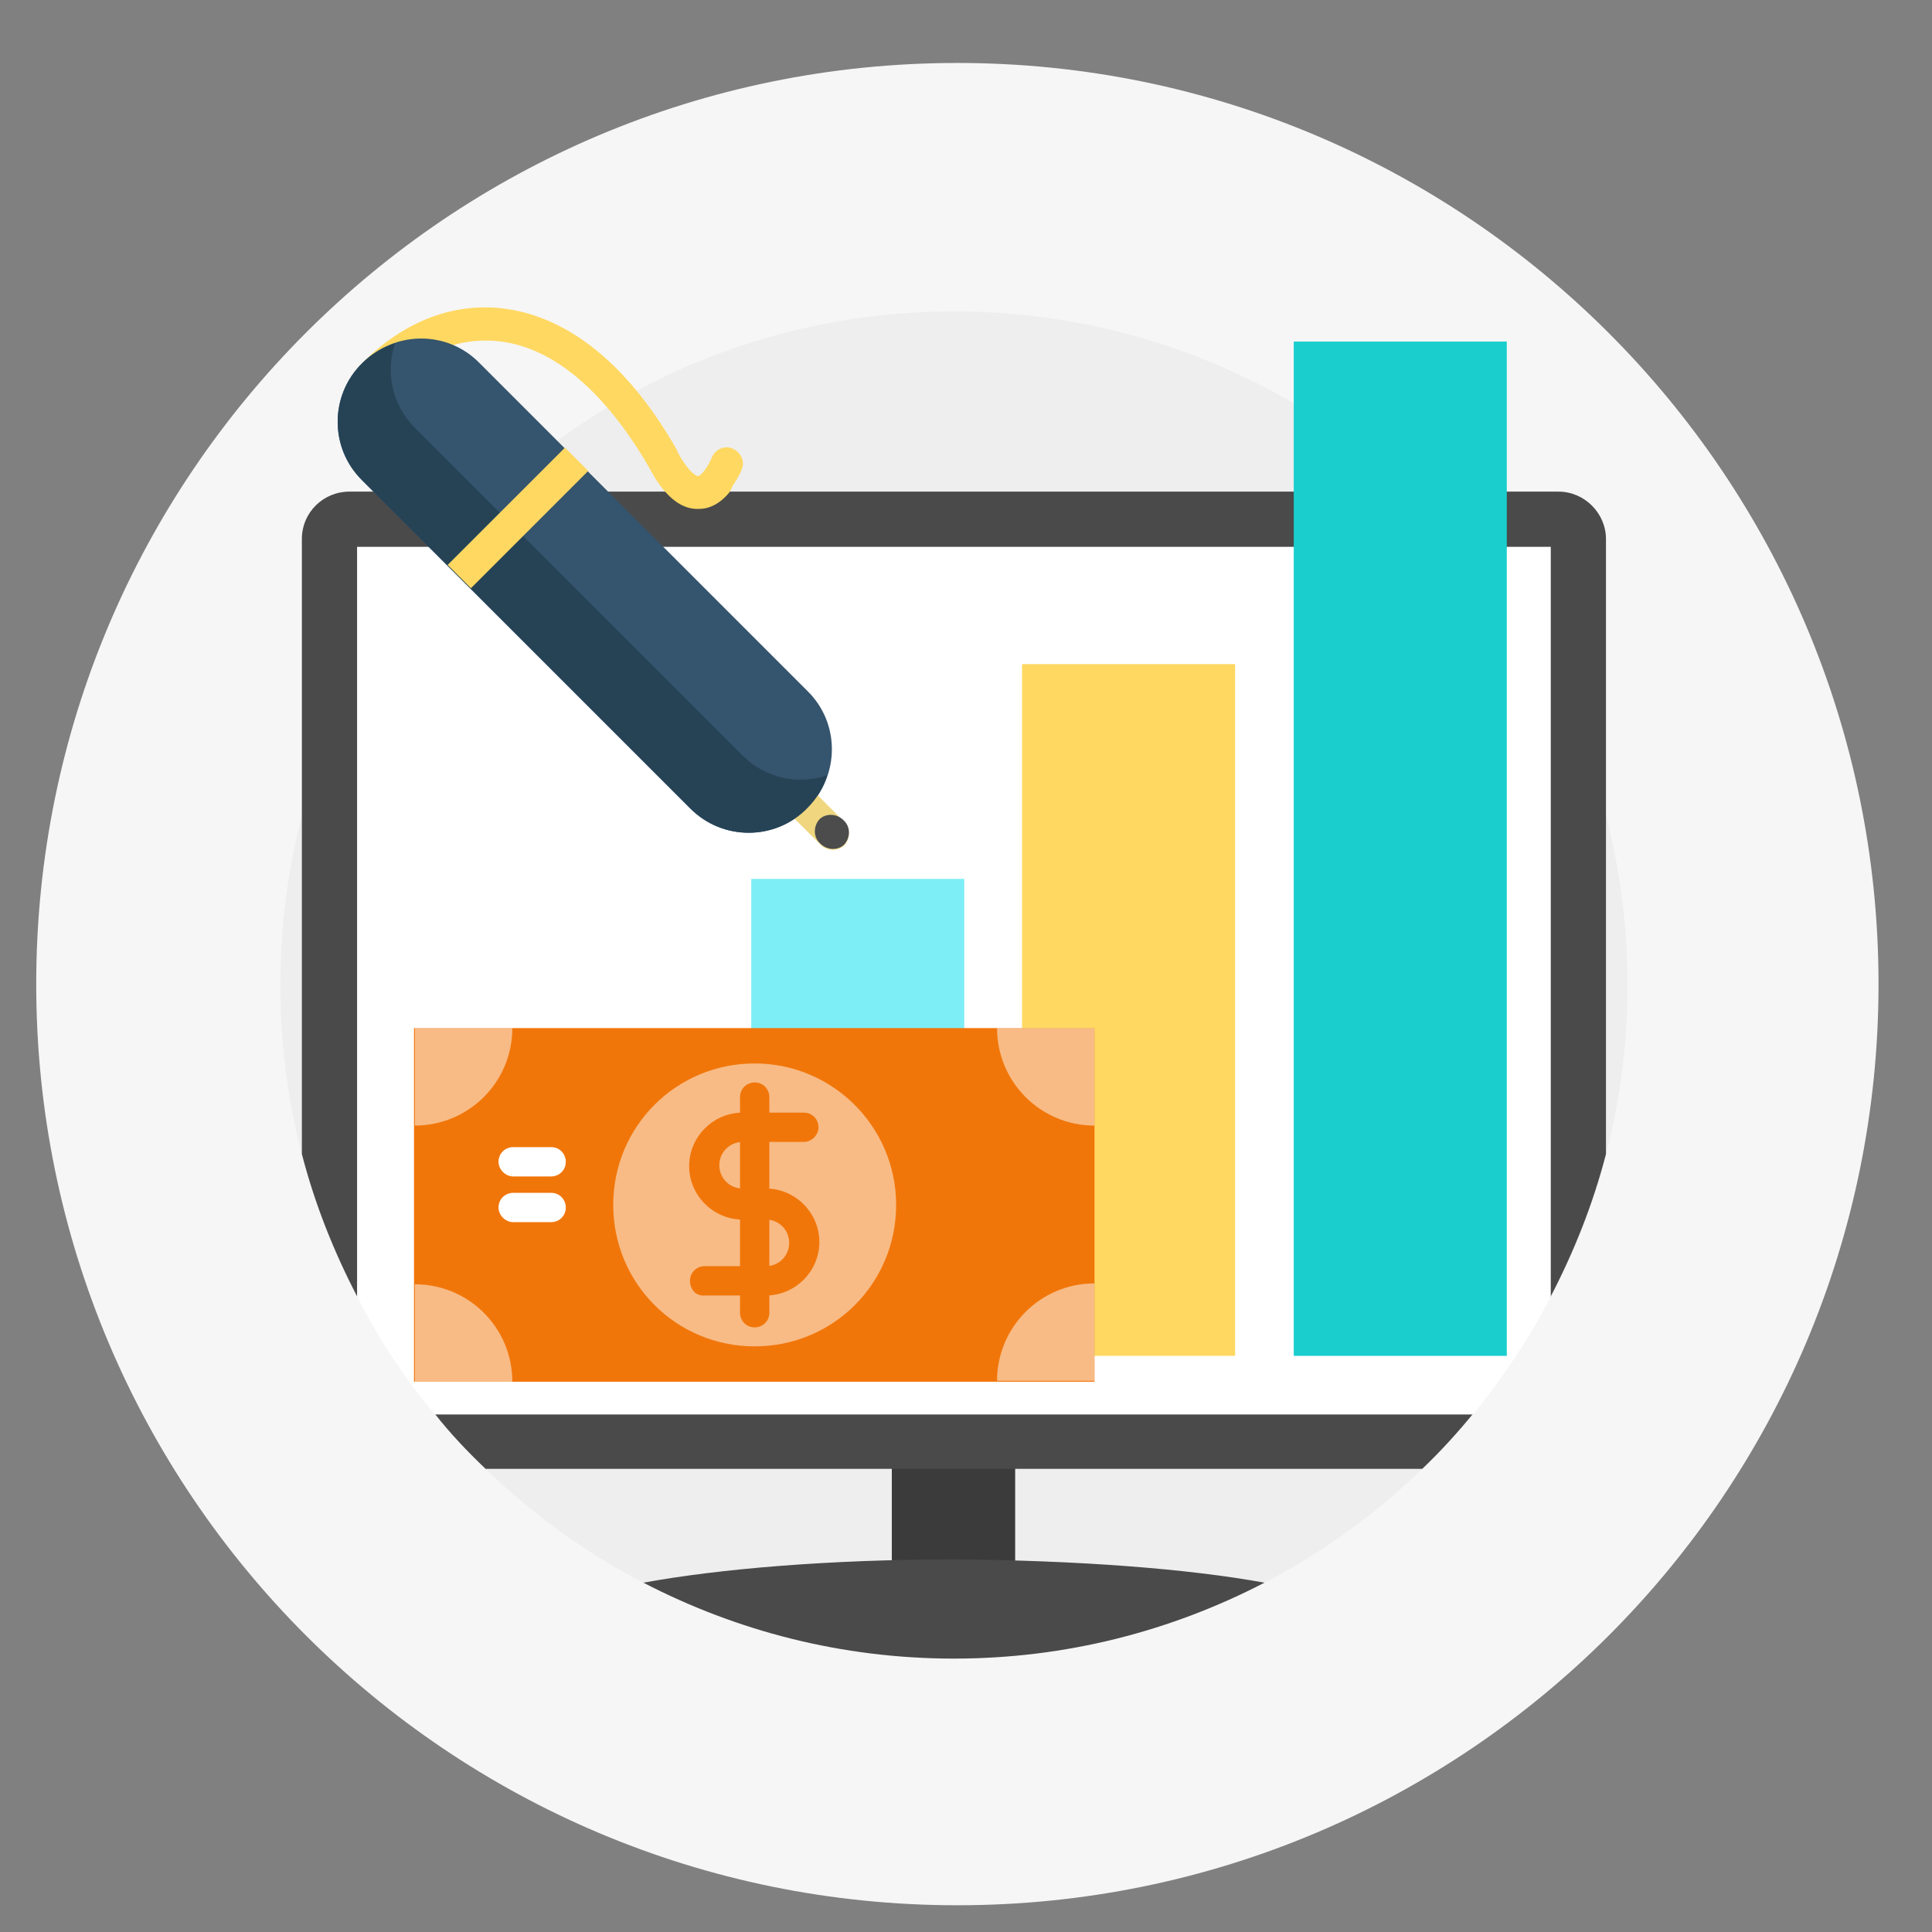 <?xml version="1.0" encoding="utf-8"?>
<!-- Generator: Adobe Illustrator 18.0.0, SVG Export Plug-In . SVG Version: 6.00 Build 0)  -->
<!DOCTYPE svg PUBLIC "-//W3C//DTD SVG 1.1//EN" "http://www.w3.org/Graphics/SVG/1.1/DTD/svg11.dtd">
<svg version="1.1" id="Layer_1" xmlns="http://www.w3.org/2000/svg" xmlns:xlink="http://www.w3.org/1999/xlink" x="0px" y="0px"
	 viewBox="150 141.7 224 224" enable-background="new 150 141.7 224 224" xml:space="preserve">
<rect x="150" y="141.7" width="224" height="224" fill="#808080" stroke="none"/>
<path fill="#F6F6F6" d="M367.8,255.8c0,59-47.8,106.8-106.8,106.8s-106.8-47.8-106.8-106.8s47.8-106.8,106.8-106.8
	S367.8,196.9,367.8,255.8z"/>
<path fill="#EEEEEE" d="M338.7,255.9c0,43.1-35,78.1-78.1,78.1c-43.1,0-78.1-35-78.1-78.1c0-43.1,35-78.1,78.1-78.1
	C303.7,177.8,338.7,212.8,338.7,255.9z"/>
<path fill="#3B3B3B" d="M253.4,309.2h14.3v18.6h-14.3V309.2z"/>
<path fill="#4A4A4A" d="M336.2,204.2v71.3c-1.5,5.8-3.7,11.3-6.4,16.5c-2.5,4.9-5.6,9.4-9,13.6c-1.8,2.2-3.8,4.4-5.9,6.4H206.3
	c-2.1-2-4.1-4.1-5.9-6.4c-3.5-4.2-6.5-8.7-9-13.6c-2.7-5.2-4.9-10.7-6.4-16.5v-71.3c0-3.1,2.5-5.5,5.5-5.5h140.2
	C333.7,198.7,336.2,201.2,336.2,204.2z"/>
<path fill="#FFFFFF" d="M329.8,205.1v87c-2.5,4.9-5.6,9.4-9,13.6H200.4c-3.5-4.2-6.5-8.7-9-13.6v-87H329.8z"/>
<path fill="#4A4A4A" d="M296.6,325.2c-10.8,5.6-23,8.8-36,8.8c-13,0-25.2-3.2-36-8.8c8.7-1.6,21.6-2.7,36-2.7
	C275,322.6,287.9,323.6,296.6,325.2z"/>
<path fill="#7EEEF6" d="M237.1,243.6h24.7v55.3h-24.7V243.6z"/>
<path fill="#FFD861" d="M268.5,218.7h24.7v80.2h-24.7V218.7z"/>
<path fill="#1ACECE" d="M300,181.3h24.7v117.6H300V181.3z"/>
<path fill="#F1760A" d="M244.6,260.9h32.3l0,0v41H198v-41H244.6z"/>
<g opacity="0.5">
	<path fill="#FFFFFF" d="M209.4,260.9c0,6.3-5.1,11.3-11.3,11.3v-11.3l0,0H209.4z"/>
	<path fill="#FFFFFF" d="M209.4,301.9c0-6.3-5.1-11.3-11.3-11.3v11.3l0,0H209.4z"/>
	<path fill="#FFFFFF" d="M276.9,290.5c-6.3,0-11.3,5.1-11.3,11.3h11.3l0,0V290.5z"/>
	<path fill="#FFFFFF" d="M253.9,281.4c0,9.1-7.3,16.4-16.4,16.4c-9.1,0-16.4-7.3-16.4-16.4c0-9.1,7.3-16.4,16.4-16.4
		C246.5,265,253.9,272.3,253.9,281.4z"/>
</g>
<path fill="#F1760A" d="M230,290.2c0-1,0.8-1.7,1.7-1.7h7.1c1.5,0,2.7-1.2,2.7-2.7c0-1.5-1.2-2.7-2.7-2.7h-2.7
	c-3.4,0-6.2-2.8-6.2-6.2s2.8-6.2,6.2-6.2h7.1c1,0,1.7,0.8,1.7,1.7s-0.8,1.7-1.7,1.7h-7.1c-1.5,0-2.7,1.2-2.7,2.7
	c0,1.5,1.2,2.7,2.7,2.7h2.7c3.4,0,6.2,2.8,6.2,6.2s-2.8,6.2-6.2,6.2h-7.1C230.7,292,230,291.2,230,290.2z"/>
<path fill="#F1760A" d="M235.8,293.9v-25c0-1,0.8-1.7,1.7-1.7c1,0,1.7,0.8,1.7,1.7v25c0,1-0.8,1.7-1.7,1.7
	C236.5,295.6,235.8,294.8,235.8,293.9z"/>
<path opacity="0.5" fill="#FFFFFF" d="M276.9,272.2c-6.3,0-11.3-5.1-11.3-11.3h11.3l0,0V272.2z"/>
<path fill="#FFFFFF" d="M207.8,276.4c0-1,0.8-1.7,1.7-1.7h4.4c1,0,1.7,0.8,1.7,1.7c0,1-0.8,1.7-1.7,1.7h-4.4
	C208.6,278.1,207.8,277.3,207.8,276.4z"/>
<path fill="#FFFFFF" d="M207.8,281.7c0-1,0.8-1.7,1.7-1.7h4.4c1,0,1.7,0.8,1.7,1.7c0,1-0.8,1.7-1.7,1.7h-4.4
	C208.6,283.4,207.8,282.6,207.8,281.7z"/>
<path fill="#FFD861" d="M234.1,199.3c-1.1,1.1-2.2,1.4-3,1.4c-3.2,0.2-5.2-3.6-5.9-4.9c-5-8.6-10.9-13.7-17.1-14.5
	c-4.7-0.6-9.4,1.2-13.3,5.1c-0.7,0.7-1.9,0.7-2.7,0c-0.7-0.7-0.7-1.9,0-2.7c4.8-4.8,10.6-7,16.5-6.2c5.2,0.7,12.9,4.1,19.9,16.4
	c0,0,0,0,0,0.1c1.5,2.8,2.4,2.9,2.4,2.9c0.4,0,1.2-1.1,1.6-2.1c0.4-1,1.5-1.5,2.4-1.1c1,0.4,1.5,1.5,1.1,2.4c0,0.1-0.4,1-1.1,2
	C234.7,198.7,234.4,199,234.1,199.3z M226.9,195L226.9,195L226.9,195z"/>
<path fill="#35546D" d="M243.6,235.4c-3.8,3.8-9.9,3.8-13.6,0l-38-38c-3.8-3.8-3.8-9.9,0-13.6c3.8-3.8,9.9-3.8,13.6,0l38,38
	C247.4,225.5,247.4,231.6,243.6,235.4z"/>
<path fill="#EFD67F" d="M244.1,233.2l3.8,3.8c0.7,0.7,0.7,1.9,0,2.7c-0.7,0.7-1.9,0.7-2.7,0l-3.8-3.8c-0.7-0.7-0.7-1.9,0-2.7
	C242.2,232.4,243.4,232.4,244.1,233.2z"/>
<path fill="#4C4C4C" d="M247.7,236.7l0.2,0.2c0.7,0.7,0.7,1.9,0,2.7c-0.7,0.7-1.9,0.7-2.7,0l-0.2-0.2c-0.7-0.7-0.7-1.9,0-2.7
	C245.7,236,246.9,236,247.7,236.7z"/>
<path fill="#264356" d="M236.1,229.3l-38-38c-2.7-2.7-3.4-6.5-2.3-9.8c-1.4,0.5-2.7,1.2-3.8,2.3c-3.8,3.8-3.8,9.9,0,13.6l38,38
	c3.8,3.8,9.9,3.8,13.6,0c1.1-1.1,1.9-2.4,2.3-3.8C242.6,232.7,238.8,232,236.1,229.3z"/>
<path fill="#FFD861" d="M201.9,207.2l13.6-13.6l2.7,2.7l-13.6,13.6L201.9,207.2z"/>
</svg>
